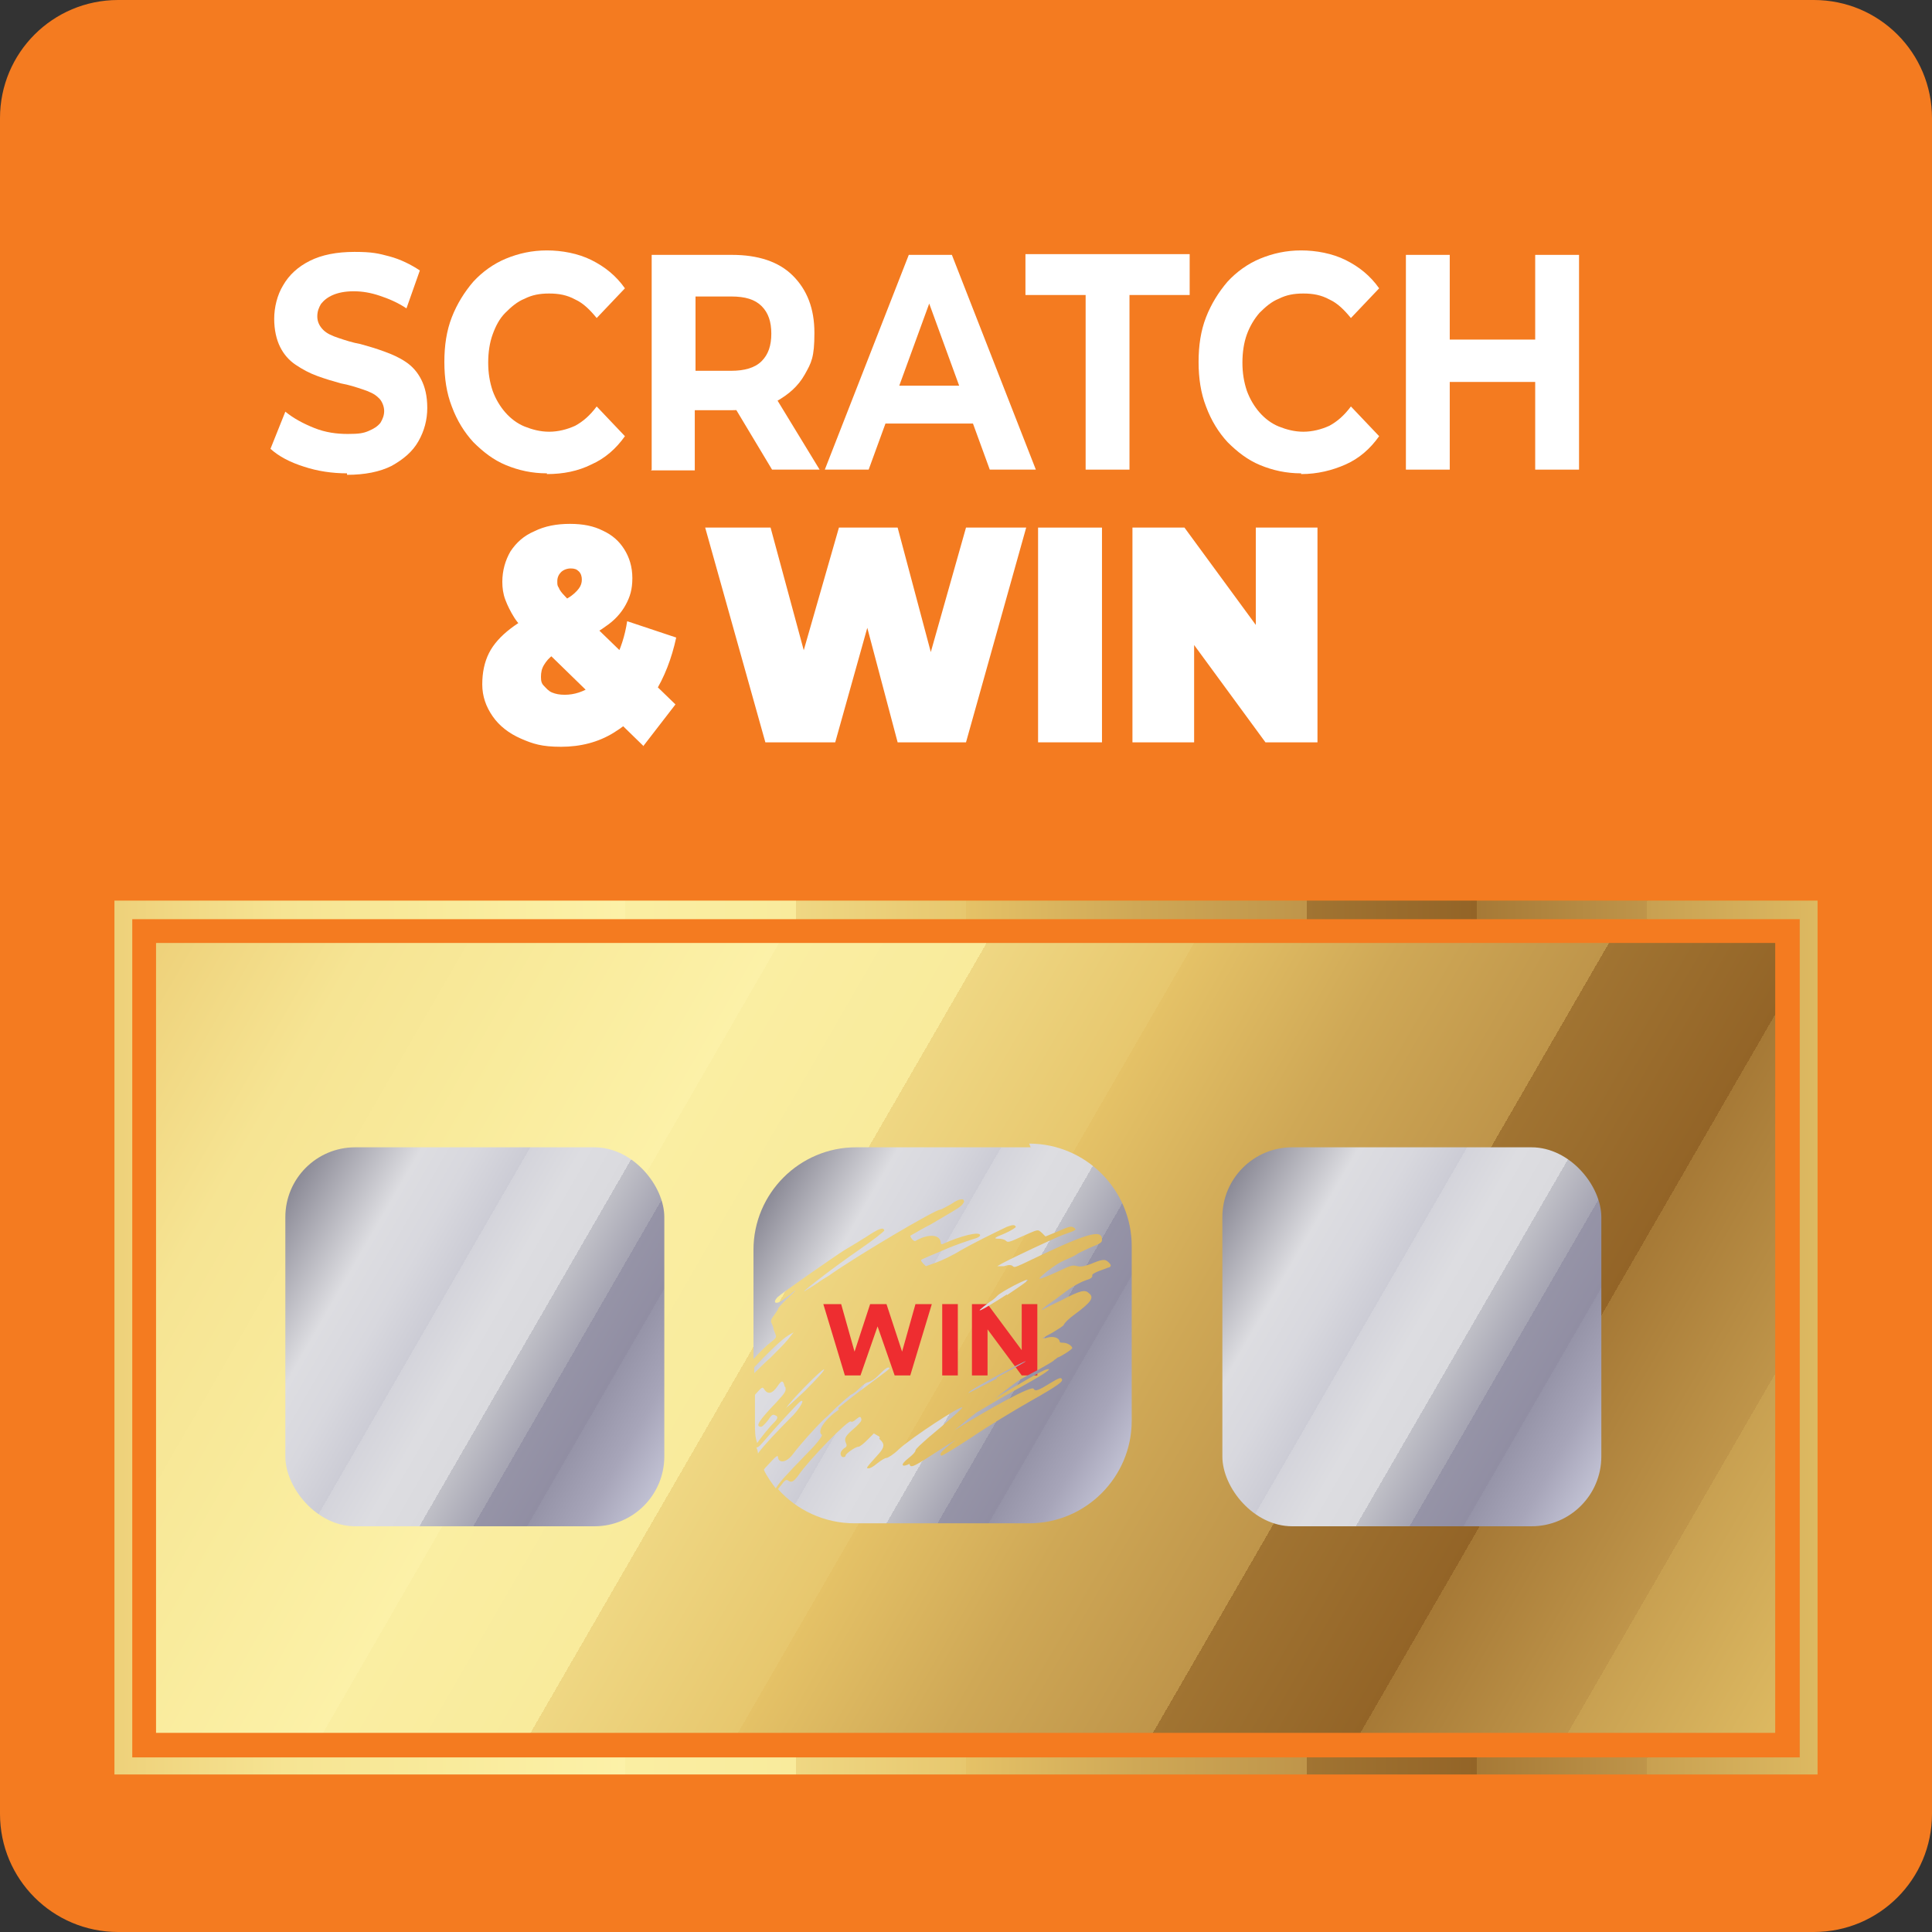 <?xml version="1.0" encoding="UTF-8"?>
<svg id="Layer_1" xmlns="http://www.w3.org/2000/svg" version="1.1" xmlns:xlink="http://www.w3.org/1999/xlink" viewBox="0 0 260 260">
  <rect x="0" y="0" width="260" height="260" fill="#333333" stroke="none"/>
  <!-- Generator: Adobe Illustrator 30.1.0, SVG Export Plug-In . SVG Version: 2.1.1 Build 136)  -->
  <defs>
    <style>
      .st0 {
        fill: url(#linear-gradient2);
      }

      .st1 {
        fill: #fff;
      }

      .st2 {
        fill: url(#linear-gradient1);
      }

      .st3 {
        fill: #ee2d30;
      }

      .st4 {
        fill: url(#linear-gradient4);
      }

      .st5 {
        fill: #f47b20;
      }

      .st6 {
        fill: url(#linear-gradient3);
      }

      .st7 {
        fill: url(#linear-gradient);
      }
    </style>
    <linearGradient id="linear-gradient" x1="25.3" y1="119.6" x2="234.7" y2="240.5" gradientUnits="userSpaceOnUse">
      <stop offset="0" stop-color="#eccb72"/>
      <stop offset="0" stop-color="#eed17a"/>
      <stop offset=".1" stop-color="#f6e493"/>
      <stop offset=".2" stop-color="#f9eb9c"/>
      <stop offset=".2" stop-color="#f9eb9c"/>
      <stop offset=".3" stop-color="#fcf1a8"/>
      <stop offset=".3" stop-color="#faeea2"/>
      <stop offset=".4" stop-color="#f9eb9c"/>
      <stop offset=".4" stop-color="#efd783"/>
      <stop offset=".5" stop-color="#e7c76e"/>
      <stop offset=".5" stop-color="#e5c267"/>
      <stop offset=".6" stop-color="#cfa856"/>
      <stop offset=".7" stop-color="#bf954a"/>
      <stop offset=".7" stop-color="#a17432"/>
      <stop offset=".8" stop-color="#936427"/>
      <stop offset=".8" stop-color="#a67936"/>
      <stop offset=".9" stop-color="#bf954a"/>
      <stop offset=".9" stop-color="#c8a051"/>
      <stop offset="1" stop-color="#ddb961"/>
      <stop offset="1" stop-color="#e5c267"/>
    </linearGradient>
    <linearGradient id="linear-gradient1" x1="15.4" y1="180.1" x2="244.6" y2="180.1" xlink:href="#linear-gradient"/>
    <linearGradient id="linear-gradient2" x1="36.7" y1="164.2" x2="91.1" y2="195.6" gradientUnits="userSpaceOnUse">
      <stop offset="0" stop-color="#8b8a96"/>
      <stop offset=".2" stop-color="#dddde1"/>
      <stop offset=".3" stop-color="#d8d8de"/>
      <stop offset=".4" stop-color="#ccccd5"/>
      <stop offset=".4" stop-color="#cbcbd5"/>
      <stop offset=".4" stop-color="#d4d4db"/>
      <stop offset=".5" stop-color="#dddde1"/>
      <stop offset=".6" stop-color="#dadade"/>
      <stop offset=".6" stop-color="#d2d2d6"/>
      <stop offset=".6" stop-color="#c3c3c9"/>
      <stop offset=".6" stop-color="#c3c3c9"/>
      <stop offset=".6" stop-color="#c0c0c7"/>
      <stop offset=".7" stop-color="#a6a5b3"/>
      <stop offset=".7" stop-color="#9694a7"/>
      <stop offset=".8" stop-color="#918ea3"/>
      <stop offset=".8" stop-color="#9694a8"/>
      <stop offset=".9" stop-color="#a7a5b9"/>
      <stop offset="1" stop-color="#c1c1d3"/>
      <stop offset="1" stop-color="#c3c3d5"/>
    </linearGradient>
    <linearGradient id="linear-gradient3" x1="162.8" y1="164.2" x2="217.1" y2="195.6" xlink:href="#linear-gradient2"/>
    <linearGradient id="linear-gradient4" x1="101.1" y1="165" x2="152.7" y2="194.8" xlink:href="#linear-gradient2"/>
  </defs>
  <path class="st5" d="M15.9,0h228.2c8.8,0,15.9,7.1,15.9,15.9v228.2c0,8.8-7.1,15.9-15.9,15.9H15.9c-8.8,0-15.9-7.1-15.9-15.9V15.9C0,7.1,7.1,0,15.9,0Z"/>
  <rect class="st7" x="21" y="126.9" width="217.9" height="106.3"/>
  <path class="st2" d="M244.6,238.8H15.4v-117.6h229.2v117.6ZM17.8,236.5h224.4v-112.8H17.8v112.8Z"/>
  <rect class="st0" x="38.4" y="154.4" width="51" height="51" rx="9.4" ry="9.4"/>
  <rect class="st6" x="164.5" y="154.4" width="51" height="51" rx="9.4" ry="9.4"/>
  <g>
    <path class="st3" d="M111,175.5h2.2l1.8,6.4,2.1-6.4h2.2l2.1,6.4,1.8-6.4h2.2l-2.9,9.6h-2.1l-2.3-6.6-2.3,6.6h-2.1l-2.9-9.6Z"/>
    <path class="st3" d="M126.8,175.5h2.1v9.6h-2.1v-9.6Z"/>
    <path class="st3" d="M130.8,175.5h2.1l4.6,6.2v-6.2h2.1v9.6h-2.1l-4.6-6.2v6.2h-2.1v-9.6Z"/>
  </g>
  <path class="st4" d="M102,195.6c0-.3-.1-.5-.2-.8.3,0,.7-.5,1.3-1.2,1-1.2,4.3-4.8,4.6-5,.7-.4,0,.8-.9,1.8-2.4,2.4-3.9,4-4.8,5.2ZM105.6,186.6c-.2-.9-.4-.9-1,0-.7,1-1.3,1.1-1.8.3-.2-.3-.3-.2-1.2.8v3.9c0,.9,0,1.8.3,2.6.4-.6,1.5-2,2.3-2.8q.7-.7.2-.9c-.4-.2-.5-.2-1.1.7-.5.6-.8.9-1,.8-.6-.1-.2-.8,2.2-3.3,1.2-1.3,1.3-1.5,1.2-2ZM105.7,189.5c-.1.2,1-.8,2.6-2.3,1.5-1.5,2.7-2.8,2.6-2.9-.2-.2-4.8,4.5-5.1,5.2ZM112.8,189.5c.2-.2.9-.7,1.5-1.2.6-.5,2.1-1.6,3.3-2.5,1.2-.9,2.2-1.6,2.1-1.7-.2-.2-.5,0-1.6,1.1-.4.4-.9.7-1.2.8-.3,0-.8.4-1.2.8-.4.4-.9.8-1.2.9-.2.2-.9.7-1.5,1.3-.6.5-1.4,1.4-2,1.9-1.2,1.1-3.4,3.6-4.3,4.8-.8,1.1-1.9,1.3-2,.4,0-.4-.4,0-1.4,1.1-.2.2-.4.4-.5.6.4.9,1,1.7,1.6,2.5,0,0,0,0,0,0,.5-.8,1-1.4,4.4-4.9,1.3-1.3,1.9-2.2,1.8-2.3-.7-.5.4-2.1,2.3-3.4ZM134.1,185.4c3-1.6,4.2-2.3,3.9-2.2-.3,0-7,3.6-7.4,4-.6.5-.7.5,3.6-1.7ZM101.5,184v.8c.6-.6,1.3-1.3,2.2-2.1.8-.8,1.9-1.9,2.3-2.4l.8-1-.7.4c-1,.6-3.2,2.8-4.6,4.3ZM135.5,174.3c1.5-1,2.8-1.9,2.8-2,.3-.5-3.7,1.6-4.1,2.1-.2.2-.6.6-1,.8-2.7,2-1.1,1.2,2.3-1ZM138.7,154.4h-23.5c-7.6,0-13.8,6.2-13.8,13.8v14.7c.8-.9,1.7-1.8,2.5-2.4.5-.4.6-.6.5-.8,0-.1-.2-.5-.3-.8,0-.3-.2-.7-.3-.9-.1-.3,0-.5.3-.9.2-.3.5-.7.6-.9,0-.2.5-.7,1-1.2,1.5-1.4,1.6-1.6,1-1.1-.3.3-.9.7-1.3,1-.9.7-1.5.5-.8-.3.5-.5,7.8-5.6,9.1-6.4.5-.3,1.7-1,2.8-1.7,1.8-1.2,2.4-1.4,2.5-.9,0,.1-1.5,1.3-3.4,2.6-3.2,2.2-7.5,5.5-7.4,5.6,0,0,.9-.5,1.9-1.2.4-.3.9-.6,1.4-.9,3.8-2.7,14.5-9,15-8.9.1,0,.7-.3,1.4-.7.9-.6,1.2-.7,1.6-.7.2,0,.3.3.2.4h0c-.3.6-.6.7-4.5,3-1,.5-1.8,1-2.7,1.5.1.4.5.8.7.7,1.7-1,3.3-.9,3.4.2,0,.2.1.3.3.2,2.4-1.1,4.9-1.7,5-1.2,0,.2-.3.4-1.1.6-.6.2-2.1.7-3.3,1.2-1.1.5-2.4,1-2.8,1.2-.9.4-.9.3-.5.8l.4.4,1.4-.5c.8-.3,2.3-1,3.4-1.7,1.8-1,3.8-2,6.1-3.1.8-.3,1.1-.3,1.2,0,0,.1-.6.5-1.5.9-1.5.6-1.5.7-.8.7.4,0,.8.1,1,.3.2.2.4.2,1.9-.5,2.5-1.1,2.3-1.1,2.9-.6l.5.5,1.7-.7c1.6-.7,1.7-.7,2.1-.5.4.3.5.3-1.5,1-1.3.5-6.8,3.1-8.1,3.8l-.7.4h.9c.6-.2,1-.2,1.2,0,.2.2.4.1,1.3-.3,8.5-4.1,10.7-4.8,10.7-3.3,0,.4-.1.5-1.6,1.1-.9.4-1.7.8-1.8.9-.1.1-.7.4-1.4.7-.8.3-1.7.9-2.6,1.6-1.6,1.3-1.4,1.3,1.5,0,1.7-.8,1.9-.9,2.6-.7.6.1.9,0,1.8-.3,1.4-.6,1.9-.7,2.3-.3.5.4.5.7,0,.8-2,.7-2.2.9-2.1,1.1,0,.2-.2.4-.9.6-.6.2-1.5.7-2.1,1.1-.6.4-1.7,1.3-2.6,1.9-.9.6-1.4,1.1-1.2,1,.2-.1,1.3-.7,2.6-1.3,2.5-1.3,3.2-1.5,3.7-1,.8.6.4,1.2-1.9,2.9-.7.5-1.3,1.1-1.4,1.3,0,.2-.7.6-1.5,1.1-1.5.8-1.8,1-.7.7.7-.2,1.5,0,1.6.5,0,.2.2.2.5.2.4,0,1.1.3,1.2.7,0,.2-1.6,1.2-2,1.3,0,0-.2.2-.4.3-.1.2-1.1.7-2.1,1.3-1,.5-2.2,1.2-2.6,1.4-.6.4-1.9,1.4-3.3,2.5,3.3-2,6.4-3.8,6.9-3.9,1.1-.3-.2.6-4.4,2.9-2,1.1-3.5,2-5,2.9-1.2.9-2.2,1.8-3,2.4,5-3.1,10.5-6.1,10.7-5.6.2.4.7.2,2.3-.8,1-.6,1.4-.8,1.5-.5.2.3-.4.8-4.3,3-2.1,1.2-5.6,3.3-7.8,4.8-2.9,1.9-4,2.5-4.1,2.5-.4-.2,0-.6,1.5-1.8.9-.6.1-.2-1.7,1-3.4,2.2-4,2.6-4.1,1.9-1,.5-1.4.2-.1-.8.5-.4.9-.8.9-1,0-.2.8-.9,1.7-1.7,2.4-2,4.7-4,4.6-4.1-.3-.2-6.6,3.9-8.5,5.6-.7.7-1.5,1.2-1.7,1.2-.2,0-.7.3-1.2.7-.6.5-1,.7-1.2.7-.4,0-.4,0,1.4-2,.7-.8.8-1.3.1-1.9-.1-.1-.1-.2,0-.2,0,0,0-.2-.3-.3l-.5-.3-.9.9c-.5.5-1,.9-1.2.9-.4,0-1.8,1-1.7,1.2,0,.2-.5.3-.6,0-.2-.3,0-.7.4-1,.4-.2.4-.4.2-.8-.2-.6,0-.9,1.4-2.1.6-.6.8-.8.7-1.1-.1-.3-.2-.3-.7.1-.3.3-.6.4-.7.3-.3-.3-5.6,5.1-7.1,7.3-.6.8-.9,1-1.4.6-.2-.1-.4,0-.9.7-.2.2-.3.4-.4.5,2.5,2.8,6.2,4.6,10.3,4.6h23.5c7.6,0,13.8-6.2,13.8-13.8v-23.5c0-7.6-6.2-13.8-13.8-13.8Z"/>
  <g>
    <path class="st1" d="M46.7,63.7c-2,0-4-.3-5.8-.9-1.9-.6-3.4-1.4-4.5-2.4l2-5c1.1.9,2.4,1.6,3.9,2.2,1.5.6,3,.8,4.5.8s2.1-.1,2.8-.4c.7-.3,1.2-.6,1.6-1.1.3-.5.5-1,.5-1.6s-.3-1.4-.8-1.8c-.5-.5-1.2-.8-2.1-1.1-.9-.3-1.8-.6-2.9-.8-1.1-.3-2.1-.6-3.2-1-1.1-.4-2-.9-2.9-1.5-.9-.6-1.6-1.4-2.1-2.4-.5-1-.8-2.3-.8-3.8s.4-3.2,1.2-4.5c.8-1.4,2-2.5,3.6-3.3,1.6-.8,3.6-1.2,6-1.2s3.2.2,4.7.6c1.5.4,2.9,1.1,4.1,1.9l-1.8,5.1c-1.2-.8-2.4-1.3-3.6-1.7s-2.3-.6-3.5-.6-2.1.2-2.8.5-1.2.7-1.6,1.2c-.3.5-.5,1-.5,1.7s.3,1.3.8,1.8c.5.5,1.2.8,2.1,1.1.9.3,1.8.6,2.9.8,1.1.3,2.1.6,3.2,1,1.1.4,2,.8,2.9,1.4.9.6,1.6,1.4,2.1,2.4.5,1,.8,2.2.8,3.8s-.4,3.1-1.2,4.5c-.8,1.4-2,2.4-3.6,3.3-1.6.8-3.6,1.2-6,1.2Z"/>
    <path class="st1" d="M73.6,63.7c-2,0-3.8-.4-5.5-1.1-1.7-.7-3.1-1.8-4.4-3.1-1.2-1.3-2.2-2.9-2.9-4.8-.7-1.8-1-3.8-1-6s.3-4.2,1-6c.7-1.8,1.7-3.4,2.9-4.8,1.2-1.3,2.7-2.4,4.4-3.1,1.7-.7,3.5-1.1,5.5-1.1s4.2.4,6,1.3c1.8.9,3.3,2.1,4.5,3.8l-3.8,4c-.9-1.1-1.8-2-2.9-2.5-1.1-.6-2.2-.8-3.5-.8s-2.3.2-3.3.7c-1,.4-1.8,1.1-2.6,1.9s-1.3,1.8-1.7,2.9c-.4,1.1-.6,2.4-.6,3.8s.2,2.6.6,3.8c.4,1.1,1,2.1,1.7,2.9.7.8,1.6,1.5,2.6,1.9,1,.4,2.1.7,3.3.7s2.4-.3,3.5-.8c1.1-.6,2-1.4,2.9-2.6l3.8,4c-1.2,1.7-2.7,3-4.5,3.8-1.8.9-3.8,1.3-6,1.3Z"/>
    <path class="st1" d="M87.7,63.2v-28.9h10.8c3.5,0,6.3.9,8.2,2.8s2.9,4.4,2.9,7.7-.4,4-1.3,5.6-2.2,2.7-3.8,3.6c-1.6.8-3.6,1.2-5.9,1.2h-7.7l2.6-2.9v11h-5.9ZM93.6,53l-2.6-3.1h7.4c1.8,0,3.2-.4,4.1-1.3.9-.9,1.3-2.1,1.3-3.7s-.4-2.8-1.3-3.7c-.9-.9-2.2-1.3-4.1-1.3h-7.4l2.6-3.2v16.4ZM103.9,63.2l-6.3-10.5h6.3l6.4,10.5h-6.3Z"/>
    <path class="st1" d="M111,63.2l11.3-28.9h5.8l11.3,28.9h-6.2l-9.3-25.5h2.3l-9.3,25.5h-6ZM116.7,57l1.6-5.1h13.1l1.6,5.1h-16.2Z"/>
    <path class="st1" d="M146.1,63.2v-23.5h-8.1v-5.5h22.1v5.5h-8.1v23.5h-5.9Z"/>
    <path class="st1" d="M175.1,63.7c-2,0-3.8-.4-5.5-1.1-1.7-.7-3.1-1.8-4.4-3.1-1.2-1.3-2.2-2.9-2.9-4.8-.7-1.8-1-3.8-1-6s.3-4.2,1-6c.7-1.8,1.7-3.4,2.9-4.8,1.2-1.3,2.7-2.4,4.4-3.1,1.7-.7,3.5-1.1,5.5-1.1s4.2.4,6,1.3c1.8.9,3.3,2.1,4.5,3.8l-3.8,4c-.9-1.1-1.8-2-2.9-2.5-1.1-.6-2.2-.8-3.5-.8s-2.3.2-3.3.7c-1,.4-1.8,1.1-2.6,1.9-.7.8-1.3,1.8-1.7,2.9-.4,1.1-.6,2.4-.6,3.8s.2,2.6.6,3.8c.4,1.1,1,2.1,1.7,2.9.7.8,1.6,1.5,2.6,1.9,1,.4,2.1.7,3.3.7s2.4-.3,3.5-.8c1.1-.6,2-1.4,2.9-2.6l3.8,4c-1.2,1.7-2.7,3-4.5,3.8s-3.8,1.3-6,1.3Z"/>
    <path class="st1" d="M189.2,63.2v-28.9h5.9v28.9h-5.9ZM194.6,51.4v-5.7h12.4v5.7h-12.4ZM206.6,63.2v-28.9h5.9v28.9h-5.9Z"/>
  </g>
  <g>
    <path class="st1" d="M103,99.9l-8.1-28.9h8.8l6.6,24.4h-4.4l7-24.4h7.9l6.5,24.4h-4.2l6.9-24.4h8.1l-8.1,28.9h-9.2l-5.3-20h2.5l-5.6,20h-9.2Z"/>
    <path class="st1" d="M139.7,99.9v-28.9h8.6v28.9h-8.6Z"/>
    <path class="st1" d="M152.4,99.9v-28.9h7l12.9,17.6h-3.3v-17.6h8.3v28.9h-7l-12.9-17.6h3.3v17.6h-8.3Z"/>
  </g>
  <path class="st1" d="M86.6,100.4l-15.4-15c-.8-.8-1.5-1.5-2-2.3-.5-.8-.9-1.6-1.2-2.4-.3-.8-.4-1.6-.4-2.4,0-1.5.4-2.9,1.1-4.1.8-1.2,1.8-2.1,3.2-2.7,1.4-.7,3-1,4.8-1s3.2.3,4.4.9c1.3.6,2.2,1.4,2.9,2.5.7,1.1,1.1,2.4,1.1,3.9s-.3,2.5-.9,3.6c-.6,1.1-1.5,2.1-2.7,2.9-1.2.9-2.8,1.7-4.6,2.5-1,.4-1.8.8-2.4,1.3-.6.4-1,.9-1.3,1.4-.3.5-.4,1-.4,1.6s.1.9.4,1.2.6.7,1.1.9c.5.2,1,.3,1.7.3,1.3,0,2.5-.4,3.7-1.2,1.1-.8,2.1-1.9,3-3.4.8-1.5,1.4-3.3,1.7-5.3l6.6,2.2c-.6,2.8-1.6,5.4-3,7.6-1.5,2.2-3.3,3.9-5.4,5.2-2.1,1.3-4.5,1.9-7.1,1.9s-3.8-.4-5.4-1.1c-1.6-.7-2.9-1.7-3.8-3-.9-1.3-1.4-2.7-1.4-4.3s.3-3,.9-4.2c.6-1.2,1.6-2.3,2.9-3.3,1.3-1,2.9-1.9,4.9-2.7,1.2-.5,2.2-1,2.8-1.4.7-.4,1.2-.9,1.5-1.3.3-.4.4-.8.4-1.2s-.1-.8-.4-1.1c-.3-.3-.6-.4-1.1-.4s-1,.2-1.3.5c-.3.3-.5.7-.5,1.2s0,.6.2.9c.1.3.4.7.8,1.1.4.4.9,1,1.6,1.7l13.3,12.9-4.4,5.7Z"/>
</svg>
